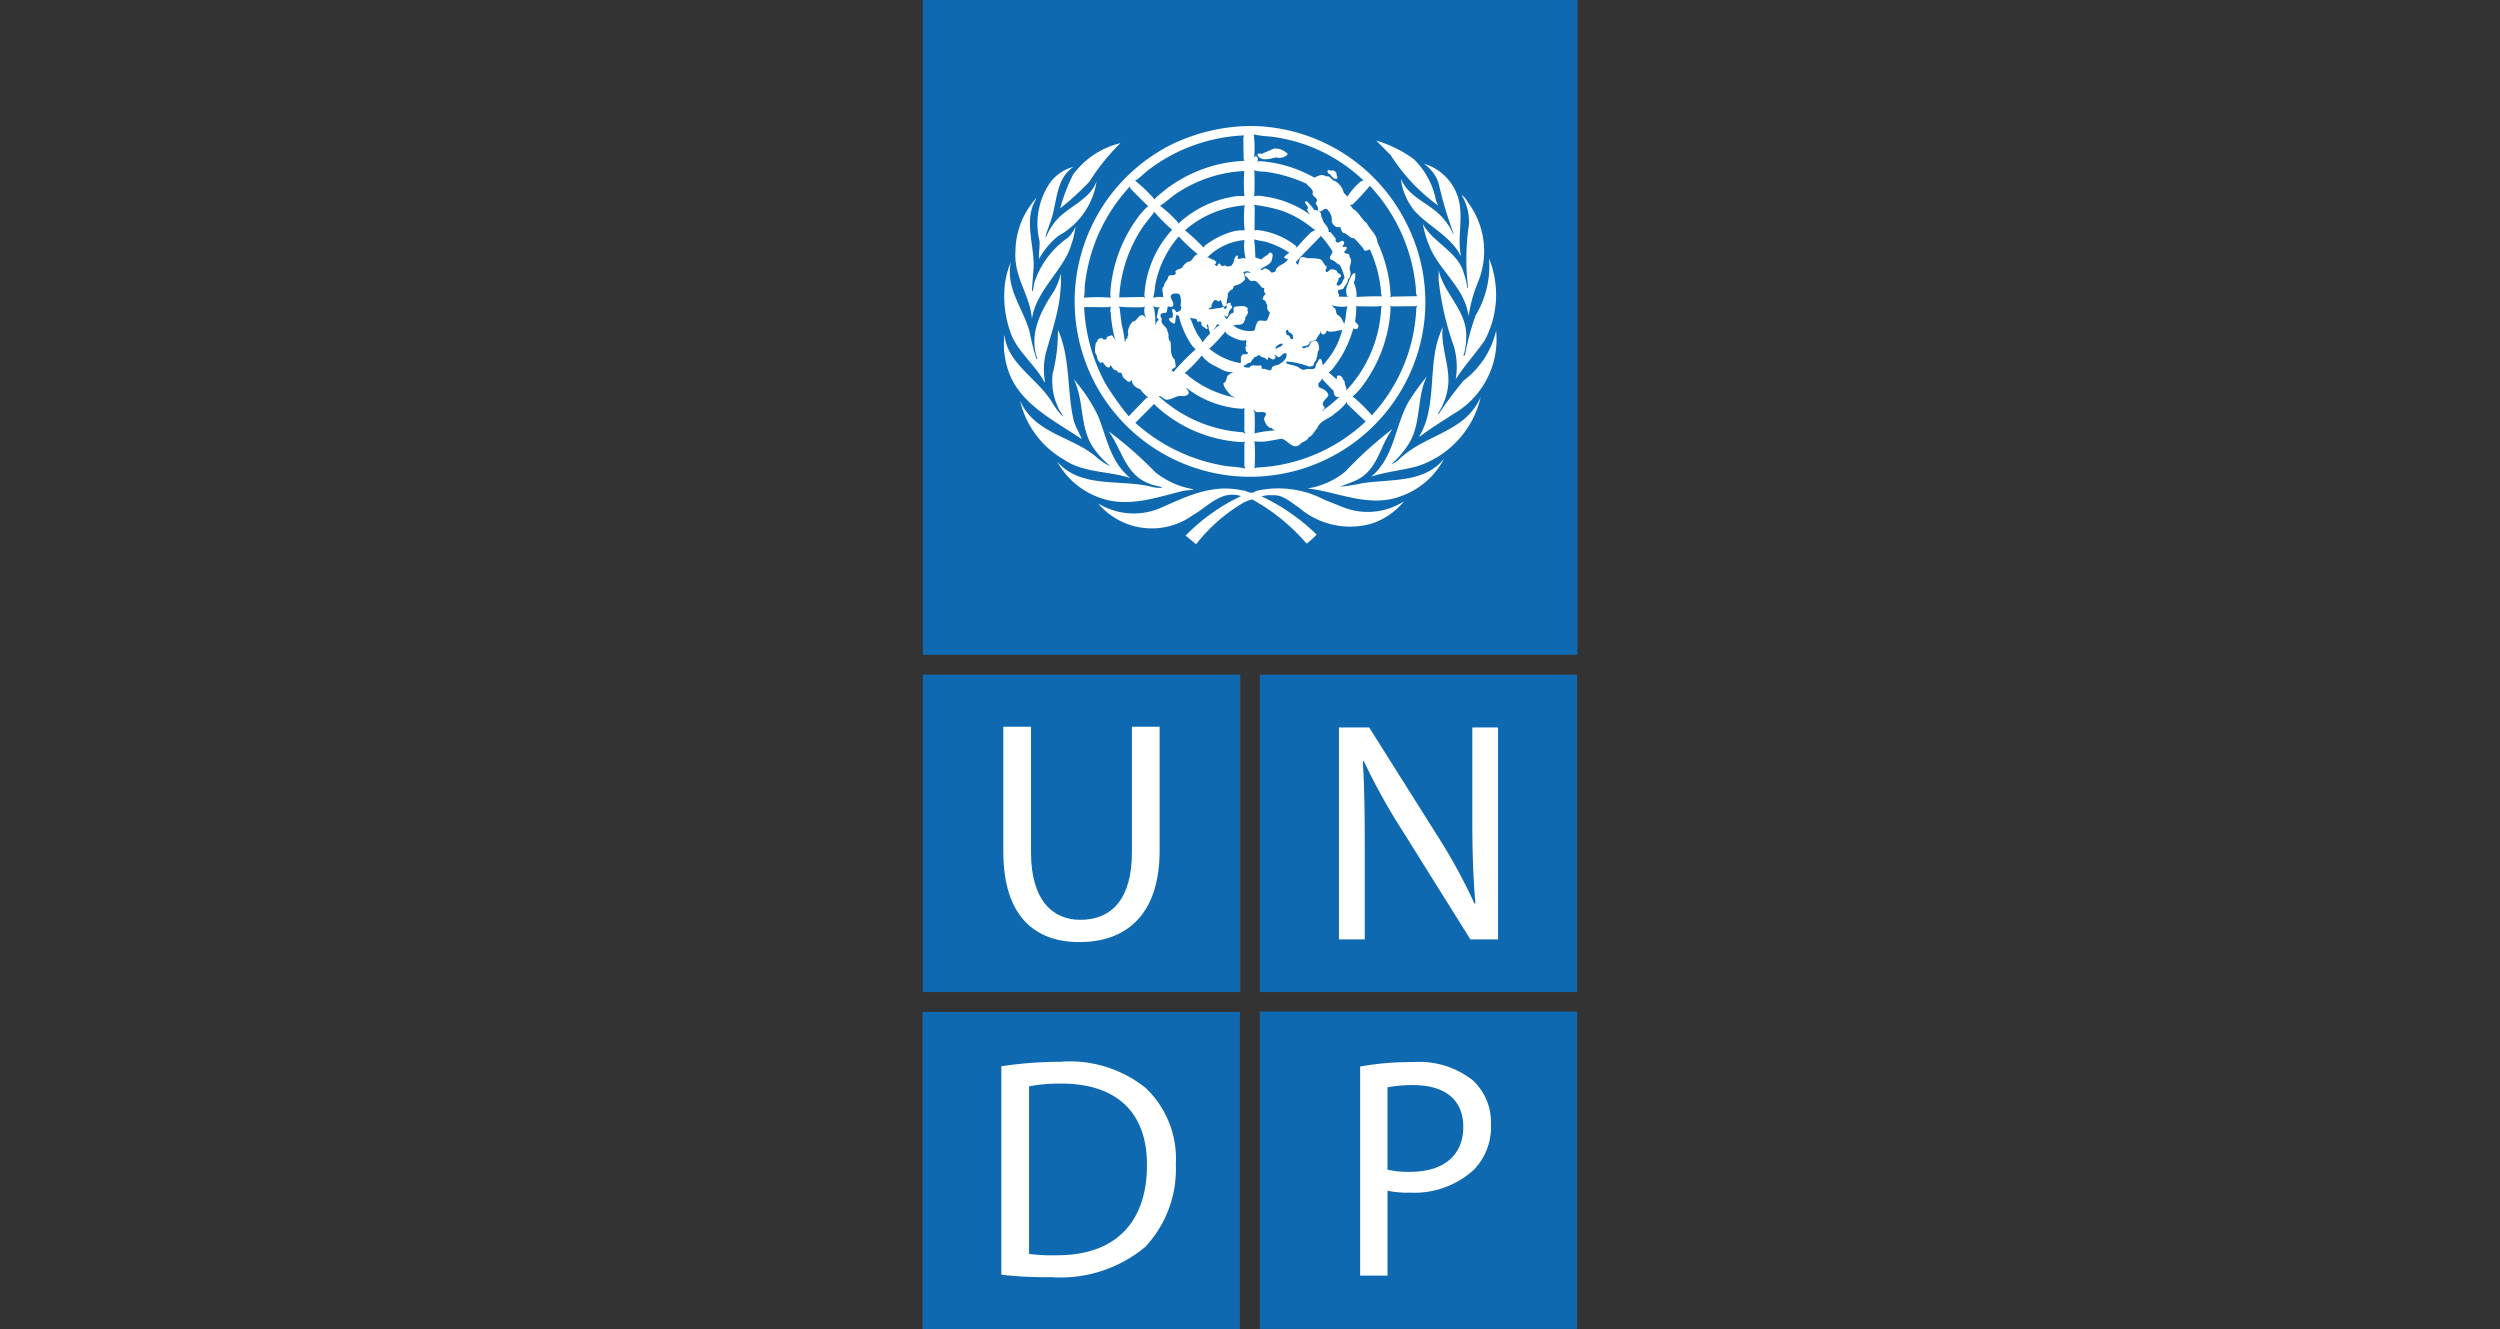<svg id="Layer_1" data-name="Layer 1" xmlns="http://www.w3.org/2000/svg" width="205" height="109" viewBox="0 0 205 109"><rect x="0" y="0" width="205" height="109" fill="#333333" stroke="none"/><defs><style>.cls-1{fill:#0e69b1;}.cls-2{fill:#fff;}</style></defs><rect class="cls-1" x="75.672" y="55.325" width="26.026" height="26.026"/><path class="cls-2" d="M82.273,59.59V69.827c0,5.415,2.679,7.425,6.241,7.425,3.761,0,6.575-2.17,6.575-7.503V59.59H92.817V69.903c0,3.824-1.674,5.522-4.227,5.522-2.322,0-4.046-1.654-4.046-5.522V59.59Z"/><rect class="cls-1" x="103.303" y="55.325" width="26.023" height="26.026"/><path class="cls-2" d="M111.91,77.032v-7.425c0-2.894-.027-4.979-.158-7.169l.08-.027a51.622,51.622,0,0,0,3.225,5.799l5.515,8.822h2.27v-17.38h-2.112v7.296c0,2.687.05,4.796.256,7.121l-.08.022a46.378,46.378,0,0,0-3.092-5.646l-5.542-8.794h-2.477v17.38Z"/><rect class="cls-1" x="103.303" y="82.949" width="26.023" height="26.023"/><path class="cls-2" d="M120.712,88.539a7.139,7.139,0,0,0-4.874-1.447,23.312,23.312,0,0,0-4.306.362v17.146h2.244V97.64a7.761,7.761,0,0,0,1.806.155,7.219,7.219,0,0,0,5.307-1.908,5.036,5.036,0,0,0,1.369-3.716,4.678,4.678,0,0,0-1.544-3.633"/><path class="cls-1" d="M115.633,96.092a7.798,7.798,0,0,1-1.86-.179V89.159a11.227,11.227,0,0,1,2.113-.182c2.477,0,4.104,1.105,4.104,3.43,0,2.344-1.627,3.684-4.358,3.684"/><rect class="cls-1" x="75.647" y="82.975" width="26.025" height="26.025"/><path class="cls-2" d="M93.945,89.211a9.954,9.954,0,0,0-7.038-2.143,32.453,32.453,0,0,0-4.797.365v17.095a32.054,32.054,0,0,0,4.101.198,10.827,10.827,0,0,0,7.712-2.493,9.317,9.317,0,0,0,2.494-6.755,7.995,7.995,0,0,0-2.472-6.266"/><path class="cls-1" d="M86.65,102.93a13.843,13.843,0,0,1-2.267-.108V89.081a12.931,12.931,0,0,1,2.628-.227c4.742,0,7.067,2.552,7.039,6.7,0,4.689-2.607,7.398-7.4,7.376"/><rect class="cls-1" x="75.672" width="53.682" height="53.693"/><path class="cls-2" d="M121.722,27.955c-.751,1.064-1.66,2.062-2.355,3.148a6.046,6.046,0,0,0-.158-2.734,23.634,23.634,0,0,1-1.246-5.457l.016-.737c.439,1.966,2.37,3.32,2.247,5.525a4.877,4.877,0,0,1-.22,1.457l.033.036.088-.099a21.772,21.772,0,0,1,.873-3.228,7.86,7.86,0,0,0,1.102-4.669,7.938,7.938,0,0,1-.38,6.758"/><path class="cls-2" d="M120.532,16.817a6.69,6.69,0,0,1,.624,6.417,11.424,11.424,0,0,0-.721,2.647c-.068-.157-.08-.372-.135-.55-.502-1.925-2.326-3.297-3.079-5.116a9.577,9.577,0,0,1-.549-1.853c.798,1.482,2.773,2.248,3.311,3.879a7.265,7.265,0,0,1,.342,1.373.055.055,0,0,0,.058-.051h0v-.001a18.749,18.749,0,0,1,.066-5.098,4.223,4.223,0,0,0-.6-2.469c.321.187.466.544.683.823"/><path class="cls-2" d="M119.641,16.489c.332,1.502-.15,2.968.157,4.486l-.017.013c-.814-1.607-2.552-2.366-3.748-3.654a5.108,5.108,0,0,1-1.164-2.684c.686,1.654,2.53,2.019,3.59,3.405a4.495,4.495,0,0,1,.701,1.134l.036-.038a30.227,30.227,0,0,1-1.234-4.155A3.261,3.261,0,0,0,116.755,13.42a4.18,4.18,0,0,1,2.886,3.07"/><path class="cls-2" d="M115.92,13.039a6.371,6.371,0,0,1,1.833,3.415l.171.398a15.016,15.016,0,0,1-3.877-4.119l-1.19-1.204a10.078,10.078,0,0,1,3.063,1.51"/><path class="cls-2" d="M96.02,11.874a15.136,15.136,0,0,1,6.509-1.544A14.382,14.382,0,0,1,115.42,18.498a14.204,14.204,0,0,1,.945,10.059A14.383,14.383,0,1,1,96.02,11.874"/><path class="cls-2" d="M91.882,11.732a17.578,17.578,0,0,0-2.56,3.176A22.745,22.745,0,0,1,86.931,17.09a15.217,15.217,0,0,1,1.054-2.761,6.818,6.818,0,0,1,3.897-2.596"/><path class="cls-2" d="M86.134,14.942a3.536,3.536,0,0,1,1.888-1.264c-1.414.972-1.325,2.717-1.775,4.169-.143.538-.392,1.032-.516,1.58l.039.03a4.913,4.913,0,0,1,1.162-1.717c1.011-.93,2.499-1.51,2.993-2.883a6.171,6.171,0,0,1-3.14,4.486,6.383,6.383,0,0,0-1.583,1.886c-.036-.477.074-.963.039-1.48a5.943,5.943,0,0,1,.894-4.807"/><path class="cls-2" d="M83.266,20.645a6.591,6.591,0,0,1,1.646-4.329c.025-.016.049-.042.083-.037-1.087,1.654-.188,3.736-.237,5.617L84.616,23.82c.017.014.017.072.07.049a6.488,6.488,0,0,0,.121-.663,7.228,7.228,0,0,1,2.785-3.728,3.065,3.065,0,0,0,.602-.892,8.029,8.029,0,0,1-.658,2.267c-.916,1.789-2.613,3.253-2.919,5.299-.15-1.958-1.489-3.424-1.35-5.506"/><path class="cls-2" d="M82.438,23.048a7.766,7.766,0,0,1,.447-1.558c-.438,2.232,1.064,3.841,1.557,5.78a18.379,18.379,0,0,0,.553,2.182c.028.014.052-.016.07-.038-.737-2.06.323-3.969,1.387-5.581a5.364,5.364,0,0,0,.536-1.42,12.009,12.009,0,0,1-.257,2.966c-.259,1.232-.644,2.397-.978,3.593a5.544,5.544,0,0,0-.05,2.367l-.108-.086c-.782-1.438-2.325-2.562-2.78-4.134a8.733,8.733,0,0,1-.378-4.072"/><path class="cls-2" d="M82.368,27.412c.172,2.367,2.72,3.622,3.901,5.58a6.518,6.518,0,0,0,.894,1.177c-.06-.248-.292-.463-.378-.721a5.079,5.079,0,0,1-.467-2.795,14.056,14.056,0,0,0,.431-3.607c1.036,2.24.723,5.032,1.301,7.455.151.53.459,1.002.658,1.51-2.132-1.453-5.037-2.833-5.982-5.494a6.666,6.666,0,0,1-.357-3.104"/><path class="cls-2" d="M83.643,32.848c1.188,2.689,4.162,2.91,6.161,4.548a4.959,4.959,0,0,0,1.165.797l.02-.024A6.838,6.838,0,0,1,89.68,36.747c-1.165-1.624-.757-3.899-1.629-5.645a13.156,13.156,0,0,1,1.996,3.019c.716,1.759.986,3.747,2.642,5.08-1.794-.588-3.886-.422-5.462-1.525a7.527,7.527,0,0,1-3.584-4.827"/><path class="cls-2" d="M86.697,37.863c1.902,2.168,5.017,1.446,7.555,2.01a3.461,3.461,0,0,0,1.066.135c-.303-.191-.723-.171-1.052-.343-1.989-.702-2.281-2.853-3.365-4.303a30.568,30.568,0,0,1,3.816,3.346,6.686,6.686,0,0,0,3.175,1.411c-.279.099-.644.069-.945.15-2.079.514-4.401,1.35-6.61.599a6.412,6.412,0,0,1-3.64-3.004"/><path class="cls-2" d="M112.551,42.912a6.428,6.428,0,0,1-6.061-1.308c-.677-.431-1.278-1.054-2.16-.994a2.937,2.937,0,0,0-.892.086,16.542,16.542,0,0,1,4.528,3.14,6.923,6.923,0,0,1-.822.743,16.177,16.177,0,0,0-4.465-3.628,2.966,2.966,0,0,0-.922.392,13.806,13.806,0,0,0-3.678,3.286l-.861-.709a15.857,15.857,0,0,1,4.55-3.24c-1.627-.516-2.695.851-3.932,1.546a5.757,5.757,0,0,1-7.79-.945,5.59,5.59,0,0,0,4.978.431c2.096-.909,4.269-2.06,6.795-1.51.395.008.781.4,1.154.064a8.066,8.066,0,0,1,5.614.709l1.667.663a5.508,5.508,0,0,0,4.874-.53,5.779,5.779,0,0,1-2.576,1.803"/><path class="cls-2" d="M114.854,40.696c-2.414.909-4.837-.207-7.147-.579l-.444-.058v-.014a6.475,6.475,0,0,0,3.055-1.376,31.646,31.646,0,0,1,3.883-3.504c-1.066,1.367-1.177,3.313-2.938,4.192a11.655,11.655,0,0,1-1.439.553,15.458,15.458,0,0,0,1.867-.281c2.361-.368,5.064.009,6.716-2.004a6.345,6.345,0,0,1-3.554,3.07"/><path class="cls-2" d="M116.189,38.242c-1.227.329-2.543.438-3.742.844,2.026-1.739,1.913-4.427,3.264-6.473A19.816,19.816,0,0,1,117,30.874c-.82,1.652-.466,3.792-1.409,5.393a7.09,7.09,0,0,1-1.461,1.754c.188-.008.354-.171.516-.279,1.54-1.532,3.543-1.961,5.203-3.206a5.018,5.018,0,0,0,1.566-1.974,7.79,7.79,0,0,1-5.225,5.68"/><path class="cls-2" d="M119.232,33.914c-.952.623-1.916,1.2-2.831,1.907v-.08c1.403-2.334.715-5.533,1.577-8.093l.323-.858c-.177,1.593.514,2.946.468,4.55a5.158,5.158,0,0,1-.875,2.596h.085a33.425,33.425,0,0,1,2.027-2.72A7.09,7.09,0,0,0,122.68,27.12a7.046,7.046,0,0,1-3.447,6.795"/><path class="cls-1" d="M108.465,33.729l.099-.136a10.153,10.153,0,0,0,1.274-1.066h.052c-.088-.03-.196.055-.293.016-.204-.094-.237-.273-.237-.481l-.881-.908-.047-.135a1.198,1.198,0,0,1-.323.403c.006.118-.036.29.102.367.285.094.657.282.721.617-.116.315-.716.601-.346.946.122.169-.169.235-.121.379"/><path class="cls-1" d="M103.351,22.118c.165.093.257-.078.395-.115a.866.866,0,0,1,.477.322c.129.058.252-.02.365-.063.079-.594.825-.509,1.044-1.066l-.133.05c-.058-.078-.201-.044-.194-.171a1.419,1.419,0,0,1,.428-.345,7.214,7.214,0,0,0-2.038-.93,7.843,7.843,0,0,1-.859-.171,13.438,13.438,0,0,1,.102,1.48l.513.169c.154-.248.481-.298.622-.533.092-.08.201,0,.274.085a1.374,1.374,0,0,1-.086.571c-.194.387-.652.434-.909.716"/><path class="cls-1" d="M110.973,26.924a9.441,9.441,0,0,1-1.256,2.734c-.234.298-.466.716-.77.872l.649.572c.035-.035.016-.092.024-.143,0-.084.041-.186.147-.172.314-.008.322.331.502.502-.038.273.201.486.121.737a10.616,10.616,0,0,0,2.871-6.817l.097-.114c-.643.063-1.323.019-1.985.028l-.16-.05a7.727,7.727,0,0,1-.097,1.289l.232.256a.259.259,0,0,1-.047.329.274.274,0,0,1-.328-.022"/><path class="cls-1" d="M109.251,20.594a8.182,8.182,0,0,0-.959-1.273l-.031.086c-.661.685-1.384,1.395-2.011,2.098a.464.464,0,0,0,.195.205c.027-.171.121-.323.136-.5.169-.237.43-.086.649-.036a4.718,4.718,0,0,1,1.014.072c.26.129.282.456.519.587a.206.206,0,0,1-.074.271c.074.538.329-.143.602-.014.113.042.256.028.34.15.044.221.317.18.331.392-.024.107-.135.135-.21.194.067.215-.218.35-.121.579.415.08.43-.4.622-.615a3.893,3.893,0,0,0-.398-1.08c-.234-.049-.378-.331-.615-.378-.459-.182.07-.466.011-.739"/><path class="cls-1" d="M102.87,35.532a11.223,11.223,0,0,1,1.718-.244.599.599,0,0,1-.317-.187c-.334-.02-.492-.37-.597-.635-.053-.191.08-.351.158-.516-.144-.293-.588-.081-.847-.185-.071-.06-.122-.146-.22-.16l.103.16a14.465,14.465,0,0,1,0,1.767"/><path class="cls-1" d="M103.331,29.951c.185.035.053.237.191.307.293-.092.517.251.749.035-.011-.335.37-.307.575-.392.325-.193.686-.45.651-.881l-.053-.063c-.221,0-.334.171-.495.307-.205.116-.306-.216-.469-.136.008.036.044.052.075.064a.169.169,0,0,1,0,.208c-.246.223-.357-.109-.591-.088v.088c.011.05-.011.129-.083.099-.144-.235-.436-.149-.582-.354-.091-.053-.177.013-.241.069-.052.108-.279-.014-.223.174-.177.063-.198.254-.326.372-.226-.039-.323.211-.531.207.02.042,0,.113.063.119a.738.738,0,0,0,.417.05c.213-.343.572-.056.873-.185"/><path class="cls-1" d="M105.444,27.156a.54.54,0,0,0,.118.34c.279-.041.16.345.415.31.143-.043.008-.166.049-.259-.041-.215-.249-.238-.395-.364-.014-.044.017-.08.036-.115-.105-.058-.155.008-.223.086"/><path class="cls-1" d="M105.12,17.282a12.452,12.452,0,0,0-2.304-.484l.07.157-.016,1.936.188-.036a6.279,6.279,0,0,1,3.211,1.309l.052.151a16.813,16.813,0,0,1,1.185-1.265l.359-.208-.174-.071a8.358,8.358,0,0,0-2.571-1.488"/><path class="cls-1" d="M91.814,25.266l.155,1.317a9.914,9.914,0,0,1,.27,1.494c.078-.107.032-.322.226-.344-.082-.157.15-.293.019-.43a1.431,1.431,0,0,1,.409-.944c.365-.016.393-.495.759-.516.185-.008.3.243.381.328a1.344,1.344,0,0,1-.16-1.049l-.16.071a16.969,16.969,0,0,1-1.986-.049Z"/><path class="cls-1" d="M104.641,28.613c.169-.177.533-.171.547-.426-.251-.04-.378.097-.547.235-.024.055-.102.153,0,.191"/><path class="cls-1" d="M109.19,25.024l.22.22c.221.152.074.47.307.6.278.143.379.466.505.709a.865.865,0,0,0,.063-.207c.097-.393.083-.837.205-1.223a3.037,3.037,0,0,1-1.3-.099"/><path class="cls-1" d="M106.305,30.036c.245.064.409.367.713.271.26-.143.688.086.859-.185-.026-.265.201-.458.317-.687l.085-.02c.144.149.136.371.201.535.201-.213.357-.45.538-.669a6.405,6.405,0,0,0,1.043-2.21,2.047,2.047,0,0,0-.563.097c-.207-.013-.459.108-.638-.035-.061-.056-.107.03-.097.086-.074.107-.146.242-.31.195-.13-.058-.13-.195-.172-.295a.684.684,0,0,1-.036.221,2.318,2.318,0,0,0-.306.48c-.151.166-.394.107-.553.243-.027.343-.408.271-.621.381-.014.043.036.049.056.085a.276.276,0,0,0,.307-.072c.303.08.237-.298.412-.429.149-.02.292-.151.445-.049a1,1,0,0,1,.172.723c-.172.169-.083.45-.205.651.027.235-.259.342-.221.578a.513.513,0,0,1-.397.124,6.694,6.694,0,0,0-1.787-.411.124.124,0,0,0-.083.138c.259.134.571.141.842.256"/><path class="cls-1" d="M102.04,36.303l.072-.108-.221.06a11.28,11.28,0,0,1-7.295-3.15l-.024.085-1.474,1.482a14.478,14.478,0,0,0,7.626,3.571,11.445,11.445,0,0,1,1.423.171l-.108-.171Z"/><path class="cls-1" d="M99.157,28.591a5.46,5.46,0,0,0,2.577,1.188c.05-.191-.027-.436.072-.601.07-.16.263-.15.406-.122a.122.122,0,0,0,.086-.188c-.207-.037-.113-.268-.185-.398.009-.07.13-.058.099-.15-.143-.114.072-.243-.049-.364.035-.025.06-.067.096-.092-.431.183-.892-.082-1.276-.251-.188-.111-.458-.216-.498-.445a11.416,11.416,0,0,1-1.328,1.424"/><path class="cls-1" d="M98.422,26.361c-.07-.036-.078-.028-.136.035-.036,0-.078.008-.107-.014,0-.408-.456-.163-.63-.378.201.368.309.793.516,1.164.129.329.412.588.544.911a4.733,4.733,0,0,1,.602-.702.368.368,0,0,0-.069-.279c-.061-.15-.003-.362-.121-.492-.182.066.066.249-.014.359a.112.112,0,0,1-.153-.041.113.113,0,0,1-.015-.047.482.482,0,0,1-.348-.323c.138-.085-.033-.122-.069-.191"/><path class="cls-1" d="M99.796,26.567a1.034,1.034,0,0,1-.295.466l.023.013c.171-.121.295-.342.516-.356Z"/><path class="cls-1" d="M101.87,33.522a8.27,8.27,0,0,1-4.614-1.734c.041.171.27.281.205.495-.121.195-.372.199-.571.195-.409-.068-.71.243-1.093.284-.353.109-.475-.321-.795-.284a11.252,11.252,0,0,0,6.925,2.968l.199.135-.088-.241V33.448Z"/><path class="cls-1" d="M94.144,32.59a4.077,4.077,0,0,1-.665-.688.98.98,0,0,1-.602-.455c-.07-.082-.006-.221-.083-.281l-.091.108c-.251.121-.338-.138-.511-.243-.223-.121-.115-.544-.417-.466-.113-.008-.149-.135-.221-.205-.276.027-.35-.281-.502-.43-.027.064,0,.149-.085.191-.285.064-.384-.284-.58-.43-.05.02-.085.08-.158.066a.861.861,0,0,1-.293-.602c-.235-.265-.127-.687-.085-1.01.044-.086.168-.133.143-.241.066-.151.224-.165.373-.172a.364.364,0,0,1,.143.136c.092-.058.301.006.223-.202a.957.957,0,0,1,.466-.171,2.564,2.564,0,0,0,.323.442l-.1-.154a11.7,11.7,0,0,1-.346-2.176c.008-.042-.09-.064-.034-.107l.013.022a2.893,2.893,0,0,1,.022-.401l-.191.072-1.989-.014a14.612,14.612,0,0,0,1.753,6.282,23.816,23.816,0,0,0,1.902,2.673l1.422-1.474Z"/><path class="cls-1" d="M96.432,15.888c-.442.309-.85.709-1.309.982a11.082,11.082,0,0,1,1.446,1.334l.05.138a8.615,8.615,0,0,1,4.294-2.175,3.721,3.721,0,0,1,1.126-.086,14.816,14.816,0,0,1-.014-2.06,10.994,10.994,0,0,0-5.592,1.867"/><path class="cls-1" d="M94.731,23.356a6.46,6.46,0,0,1-.172,1.066,1.776,1.776,0,0,1,.895-.036c-.163-.086-.027-.295-.122-.408-.022-.177-.053-.4.122-.516-.02-.295.292-.444.321-.709.078-.299.422-.099.588-.257.107-.057.014-.157.014-.235.143-.194.365-.186.535-.294a1.531,1.531,0,0,1,.48-.498c.431.016.438-.588.845-.602a17.176,17.176,0,0,1-1.58-1.474,8.435,8.435,0,0,0-1.925,3.963"/><path class="cls-1" d="M95.004,26.259c.02-.128-.171-.163-.152-.291.136-.265.008-.695.359-.811a.818.818,0,0,1-.686-.063l.103.172a5.545,5.545,0,0,1,.103,1.403c.08-.138.102-.325.273-.411"/><polygon class="cls-1" points="96.975 31.422 96.948 31.373 96.975 31.462 96.975 31.422"/><path class="cls-1" d="M94.596,17.468l-.774.983a11.416,11.416,0,0,0-2.046,5.936l1.963-.036.185.072c-.078-.053-.06-.138-.086-.207a8.652,8.652,0,0,1,2.28-5.375,14.25,14.25,0,0,1-1.508-1.508Z"/><path class="cls-1" d="M100.637,30.846a1.349,1.349,0,0,1,.538-.35c-.636.127-1.196-.329-1.737-.582a2.775,2.775,0,0,1-.895-.759,10.661,10.661,0,0,1-1.423,1.461c.221.013.343.257.531.364a8.889,8.889,0,0,0,3.653,1.632l-.34-.16c-.26-.292-.626-.635-.638-1.041.256-.088.229-.372.312-.566"/><path class="cls-1" d="M95.746,25.158l-.057.378c-.086.224-.365.058-.492.21-.092.143.003.292.083.406-.199.459.453.604.444,1.016.201.256-.027.63.26.858.063.466-.066,1.096.343,1.461l.074.444c.08.307-.368.226-.308.502.086-.044.105.071.113.099v-.014a19.122,19.122,0,0,1,1.836-1.873l-.27-.275a7.144,7.144,0,0,1-1.102-2.452l-.207-.105a5.788,5.788,0,0,0-.099.635l-.072.085c-.151-.005-.245-.129-.373-.207-.028-.078-.108-.207.016-.271a.278.278,0,0,1,.172.047c.064-.075.034-.19.072-.288.019-.174-.132-.333-.025-.481.138-.013.239.149.295.243.136.042.245-.069.357-.121,0-.122.169-.287-.014-.357a1.671,1.671,0,0,0-.016-.844c-.077-.237-.343-.195-.535-.174-.58.185.094.622-.05.98-.08.209-.295.016-.445.1"/><path class="cls-1" d="M114.079,25.123l-.119-.086.07.194a11.507,11.507,0,0,1-2.268,6.354,4.595,4.595,0,0,1-.844.92,14.375,14.375,0,0,1,1.596,1.566l.057-.105a13.767,13.767,0,0,0,3.568-8.736l.09-.172-.108.051Z"/><path class="cls-1" d="M94.695,16.365l.036-.099a11.354,11.354,0,0,1,7.309-3.077l-.063-.169-.024-1.718.06-.199a13.908,13.908,0,0,0-7.696,2.723c-.436.303-.823.759-1.268,1.018h.064a12.104,12.104,0,0,1,1.581,1.522"/><path class="cls-1" d="M101.942,16.852a8.352,8.352,0,0,0-4.773,2.027A18.856,18.856,0,0,1,98.693,20.298c.036-.047.072-.097.108-.155a6.617,6.617,0,0,1,2.182-1.129,3.251,3.251,0,0,1,1.079-.122,9.691,9.691,0,0,1,0-2.11Z"/><path class="cls-1" d="M102.04,19.685a4.885,4.885,0,0,0-3.052,1.44h.153c.174.172.452.133.582.365.064.13-.121.115-.115.22.038.031.086.037.115.088.136.049.107-.078.16-.135.177-.179.205.171.378.171a.26.26,0,0,1,.365.036v0l.011.014c.117-.1.36-.008.397-.193.224-.237.102-.601.43-.751.114.063-.008.171.035.271.221.092.472-.187.65.037a4.537,4.537,0,0,1-.108-1.563"/><path class="cls-1" d="M102.112,22.891a1.356,1.356,0,0,1-.909.536c-.091.115-.067.365-.292.342-.069.16-.314.252-.22.483a3.816,3.816,0,0,0-.122.822c-.423.265-.304-.353-.514-.48l-.075.122c-.083.02-.141-.03-.199-.085-.064-.027-.172-.047-.229.012-.094.159-.237.285-.201.5-.042.129-.256.086-.229.223a4.106,4.106,0,0,0,.723-.1c.165.041.301-.078.466-.086.055.03.125.086.099.172h.06a.296.296,0,0,0,.113-.343c.016-.15.18-.15.278-.194.094.044.036.136.052.209.323.12-.078.357-.122.528-.086.136,0,.444-.271.401a.102.102,0,0,1-.069-.124H100.41a.377.377,0,0,0,.194.323c.198-.165.205-.444.497-.481.144-.155-.067-.398.157-.527.37-.009.767-.165,1.063.135-.022.129-.07.19.038.293a1.426,1.426,0,0,1-.259.48.243.243,0,0,1-.075.273c-.097.436-.599.228-.889.379a2.27,2.27,0,0,0,1.577.43c.309-.014.172-.395.331-.564.099-.5.56-.158.837-.295a1.98,1.98,0,0,0,.241-.665.475.475,0,0,1-.191-.536c-.121-.166-.108-.468-.373-.495a.137.137,0,0,1,.028-.169c-.006-.157.15-.209.193-.331-.163-.107-.121-.342-.107-.481-.279.082-.307-.284-.514-.362-.05-.165-.229-.195-.373-.221-.343.165-.398-.26-.656-.357-.028-.08-.088-.194,0-.257.13-.108.3-.017.45-.025l-.121-.063c-.114-.129-.365-.049-.516,0,.144.144.083.4.171.58"/><path class="cls-1" d="M91.09,24.409l-.049-.28a11.631,11.631,0,0,1,2.146-6.132,5.839,5.839,0,0,1,.958-1.094c-.466-.434-.95-.944-1.439-1.422l-.049-.196a14.078,14.078,0,0,0-3.663,7.814c-.08.431-.027.873-.113,1.311a14.067,14.067,0,0,1,2.209,0"/><path class="cls-1" d="M110.442,32.956a3.952,3.952,0,0,1-.983.944c-.464.466-1.223.564-1.46,1.238-.248.227-.334.585-.684.713-.132.343-.497.325-.702.571-.602.538-.989-.342-1.532-.448l-1.094.193a3.434,3.434,0,0,1-1.118.014,15.804,15.804,0,0,1,0,2.247l.138-.086a13.914,13.914,0,0,0,8.975-3.777l-1.508-1.439Z"/><path class="cls-1" d="M102.835,13.003a.262.262,0,0,1,.067-.168c.099-.061.182.026.223.097.009.1.055.273-.031.329.086.016.132-.049.205-.049a10.673,10.673,0,0,1,4.517,1.373v-.036c.278-.138.636-.315.922-.074.344-.127.409.295.685.345a1.494,1.494,0,0,1,.76.968c.061.129.265.219.293.356a5.423,5.423,0,0,1,1.082-1.251l.241-.102a13.338,13.338,0,0,0-7.591-3.59,11.221,11.221,0,0,1-1.394-.171,9.921,9.921,0,0,1,.02,1.972"/><path class="cls-1" d="M102.835,16.081a2.276,2.276,0,0,1,.823.028,8.36,8.36,0,0,1,3.847,1.546,1.048,1.048,0,0,1-.329-.516.084.084,0,0,1,.088-.028c.014-.223-.223-.337-.256-.538a.148.148,0,0,1,.157-.064,4.984,4.984,0,0,1,.627.737c.16-.063.288.036.403.121.207.122.079.389.237.532.028.422.542.658.516,1.08.003.1.127.02.169.072l.429.527a.211.211,0,0,0,.068.29h0l.006.003c.193.09.299-.157.491-.121.279.157-.042.343-.014.516.107.006.245-.085.331.022.035.159-.13.257-.196.357,0,.157.129.122.245.157a.199.199,0,0,1,.181.216v0a.201.201,0,0,1-.008.042c.357.373-.108.773.064,1.166a.684.684,0,0,1-.188.699c.008.317-.281.508-.389.774l-.368.07c-.194.194.168.431-.028.553l.801.016-.088-.086a1.186,1.186,0,0,1,.109-1.017,2.272,2.272,0,0,1,.379-.787c.049-.014.141-.108.186,0a1.423,1.423,0,0,1-.122.737,2.179,2.179,0,0,1,.22,1.167c.709-.046,1.403-.058,2.099-.05l-.064-.138a10.315,10.315,0,0,0-.931-3.705c-.15.009-.257.129-.43.086a.133.133,0,0,1-.086-.143,10.563,10.563,0,0,0-.786-.875c-.368.037-.531-.386-.861-.428-.292-.121-.091-.594-.514-.464a.685.685,0,0,1-.45-.48,1.182,1.182,0,0,0-.406-1.016c-.26-.092-.365.249-.624.193-.144-.07-.08-.257-.125-.378-.047-.109-.168-.186-.147-.331.336-.442-.409-.433-.244-.872-.044-.315-.364-.438-.528-.686a11.638,11.638,0,0,0-3.469-.994,2.437,2.437,0,0,1-.858-.121l.069.133c-.014.666.033,1.375-.035,1.997"/><path class="cls-1" d="M110.659,16.817c.152.034.198.215.298.323.52.276.655.837,1.115,1.151.257.538.851.952.873,1.568A11.412,11.412,0,0,1,114.031,24.3l-.055.085a.292.292,0,0,0,.168-.063l2.063-.036c-.135-.201-.078-.494-.115-.737a14.154,14.154,0,0,0-3.763-8.312,16.881,16.881,0,0,1-1.423,1.53Z"/><path class="cls-2" d="M103.125,12.662c.064-.115.227-.072.312-.036l1.03-.444a1.427,1.427,0,0,1,1.116.43v.05a.912.912,0,0,1-.93.241c-.472.094-1.132.365-1.512-.121-.017-.036-.058-.086-.017-.121"/><path class="cls-2" d="M109.272,13.963a.429.429,0,0,1,.325.26c-.039.16.15.298.033.426-.386.1-.42-.334-.721-.442a.305.305,0,0,1-.049-.209c.135-.163.263.108.412-.036"/></svg>